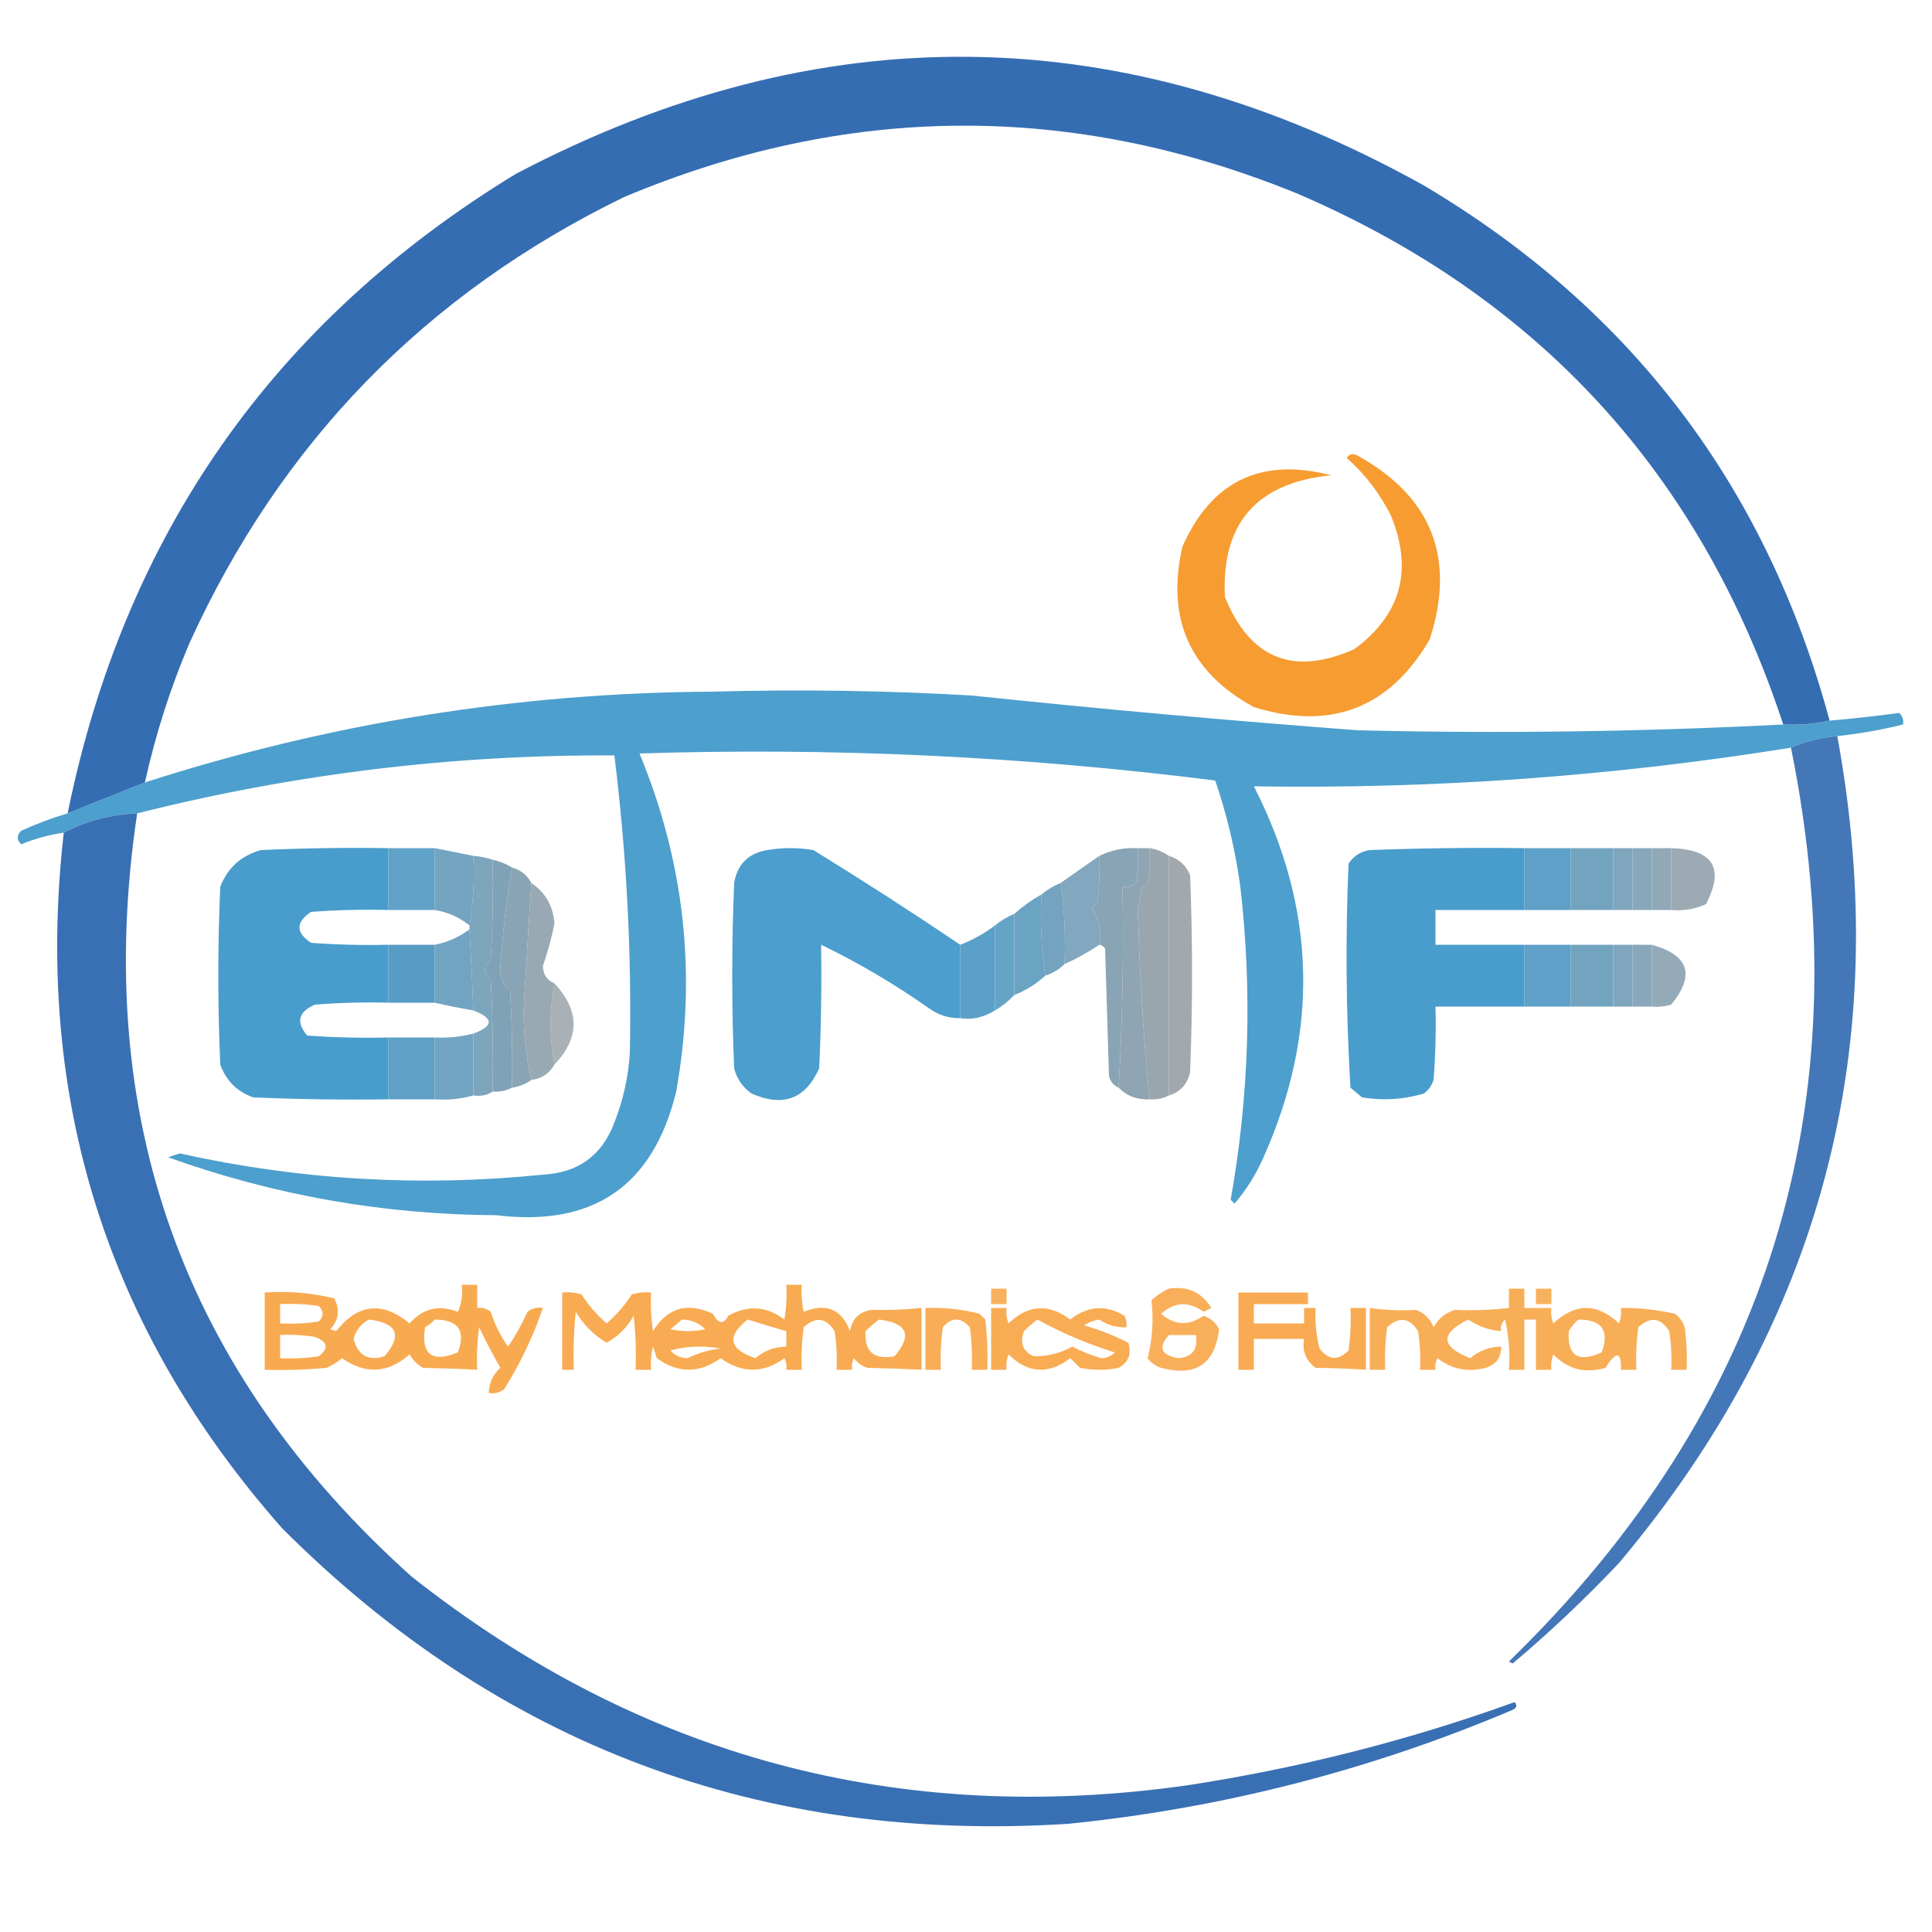 <svg xmlns="http://www.w3.org/2000/svg" xmlns:xlink="http://www.w3.org/1999/xlink" width="500px" height="500px" style="shape-rendering:geometricPrecision; text-rendering:geometricPrecision; image-rendering:optimizeQuality; fill-rule:evenodd; clip-rule:evenodd"><g><path style="opacity:0.94" fill="#2964ae" d="M 473.5,186.5 C 469.566,187.36 465.566,187.693 461.5,187.5C 440.187,122.688 398.187,76.855 335.5,50C 277.355,26.37 219.355,26.704 161.5,51C 110.163,76.004 72.663,114.504 49,166.5C 44.056,178.164 40.223,190.164 37.5,202.5C 30.833,205.167 24.167,207.833 17.5,210.5C 32.189,138.345 70.855,83.178 133.5,45C 212.267,3.613 290.6,4.613 368.5,48C 422.212,79.891 457.212,126.058 473.5,186.5 Z"></path></g><g><path style="opacity:0.909" fill="#f5921d" d="M 348.5,118.5 C 349.251,117.427 350.251,117.26 351.5,118C 370.622,128.687 376.788,144.52 370,165.5C 359.58,183.312 344.413,189.145 324.5,183C 307.915,173.939 301.748,160.106 306,141.5C 313.528,124.487 326.362,118.32 344.5,123C 325.226,124.928 316.059,135.428 317,154.5C 323.525,170.513 334.692,175.013 350.5,168C 362.576,159.089 365.743,147.589 360,133.5C 357.115,127.71 353.282,122.71 348.5,118.5 Z"></path></g><g><path style="opacity:0.926" fill="#4098ca" d="M 461.5,187.5 C 465.566,187.693 469.566,187.36 473.5,186.5C 479.53,185.985 485.53,185.319 491.5,184.5C 492.386,185.325 492.719,186.325 492.5,187.5C 486.905,188.886 481.238,189.886 475.5,190.5C 471.239,190.898 467.239,191.898 463.5,193.5C 417.477,200.902 371.144,204.235 324.5,203.5C 340.653,235.083 341.486,267.083 327,299.5C 325.059,303.922 322.559,307.922 319.5,311.5C 319.167,311.167 318.833,310.833 318.5,310.5C 323.285,283.612 324.118,256.612 321,229.5C 319.719,220.089 317.552,210.922 314.5,202C 265.023,195.733 215.356,193.4 165.5,195C 177.199,223.227 180.365,252.394 175,282.5C 169.064,306.895 153.564,317.562 128.5,314.5C 99.235,314.345 70.902,309.345 43.5,299.5C 44.5,299.167 45.5,298.833 46.5,298.5C 77.54,305.394 108.874,307.227 140.5,304C 149.658,303.512 155.825,299.012 159,290.5C 161.281,284.71 162.614,278.71 163,272.5C 163.505,246.747 162.171,221.08 159,195.5C 117.255,195.28 76.088,200.28 35.5,210.5C 28.693,210.784 22.36,212.45 16.5,215.5C 12.715,216.03 9.048,217.03 5.5,218.5C 4.269,217.349 4.269,216.183 5.5,215C 9.411,213.209 13.412,211.709 17.5,210.5C 24.167,207.833 30.833,205.167 37.5,202.5C 85.252,187.097 134.252,179.264 184.5,179C 206.845,178.372 229.179,178.706 251.5,180C 284.789,183.494 318.122,186.494 351.5,189C 388.19,189.881 424.857,189.381 461.5,187.5 Z"></path></g><g><path style="opacity:0.878" fill="#2964ae" d="M 475.5,190.5 C 490.19,270.893 471.357,342.226 419,404.5C 410.287,413.715 401.12,422.382 391.5,430.5C 391.167,430.333 390.833,430.167 390.5,430C 457.805,364.577 482.138,285.744 463.5,193.5C 467.239,191.898 471.239,190.898 475.5,190.5 Z"></path></g><g><path style="opacity:0.92" fill="#2964ae" d="M 35.5,210.5 C 23.769,289.146 47.436,354.979 106.5,408C 165.618,454.696 232.618,472.696 307.5,462C 336.391,457.569 364.558,450.402 392,440.5C 392.688,441.332 392.521,441.998 391.5,442.5C 354.66,458.127 316.326,467.96 276.5,472C 196.885,477.081 129.052,451.581 73,395.5C 27.561,344.008 8.727,284.008 16.5,215.5C 22.36,212.45 28.693,210.784 35.5,210.5 Z"></path></g><g><path style="opacity:0.958" fill="#4199ca" d="M 100.5,219.5 C 100.5,224.833 100.5,230.167 100.5,235.5C 93.825,235.334 87.158,235.5 80.5,236C 76.5,238.667 76.5,241.333 80.5,244C 87.158,244.5 93.825,244.666 100.5,244.5C 100.5,249.5 100.5,254.5 100.5,259.5C 94.158,259.334 87.825,259.5 81.5,260C 77.205,261.845 76.538,264.512 79.5,268C 86.492,268.5 93.492,268.666 100.5,268.5C 100.5,273.833 100.5,279.167 100.5,284.5C 88.829,284.667 77.162,284.5 65.5,284C 61.333,282.5 58.5,279.667 57,275.5C 56.333,260.167 56.333,244.833 57,229.5C 58.902,224.6 62.402,221.433 67.5,220C 78.495,219.5 89.495,219.333 100.5,219.5 Z"></path></g><g><path style="opacity:0.922" fill="#559bc4" d="M 100.5,219.5 C 104.5,219.5 108.5,219.5 112.5,219.5C 112.5,224.833 112.5,230.167 112.5,235.5C 108.5,235.5 104.5,235.5 100.5,235.5C 100.5,230.167 100.5,224.833 100.5,219.5 Z"></path></g><g><path style="opacity:0.943" fill="#4199ca" d="M 248.5,244.5 C 248.5,250.833 248.5,257.167 248.5,263.5C 245.575,263.54 242.909,262.707 240.5,261C 231.562,254.702 222.228,249.202 212.5,244.5C 212.667,255.172 212.5,265.839 212,276.5C 208.456,284.435 202.622,286.602 194.5,283C 192.19,281.363 190.69,279.196 190,276.5C 189.333,260.5 189.333,244.5 190,228.5C 190.833,223.667 193.667,220.833 198.5,220C 202.5,219.333 206.5,219.333 210.5,220C 223.401,227.942 236.068,236.108 248.5,244.5 Z"></path></g><g><path style="opacity:0.989" fill="#99a6ae" d="M 297.5,219.5 C 299.403,219.796 301.07,220.463 302.5,221.5C 302.5,242.167 302.5,262.833 302.5,283.5C 300.958,284.301 299.292,284.634 297.5,284.5C 295.915,268.325 294.915,251.991 294.5,235.5C 294.833,233.5 295.167,231.5 295.5,229.5C 296.086,229.291 296.586,228.957 297,228.5C 297.498,225.518 297.665,222.518 297.5,219.5 Z"></path></g><g><path style="opacity:0.96" fill="#4199ca" d="M 394.5,219.5 C 394.5,224.833 394.5,230.167 394.5,235.5C 386.833,235.5 379.167,235.5 371.5,235.5C 371.5,238.5 371.5,241.5 371.5,244.5C 379.167,244.5 386.833,244.5 394.5,244.5C 394.5,249.833 394.5,255.167 394.5,260.5C 386.833,260.5 379.167,260.5 371.5,260.5C 371.666,266.842 371.5,273.175 371,279.5C 370.535,280.931 369.701,282.097 368.5,283C 363.282,284.563 357.949,284.896 352.5,284C 351.5,283.167 350.5,282.333 349.5,281.5C 348.346,262.21 348.179,242.877 349,223.5C 350.319,221.513 352.152,220.346 354.5,220C 367.829,219.5 381.163,219.333 394.5,219.5 Z"></path></g><g><path style="opacity:0.938" fill="#549bc4" d="M 394.5,219.5 C 398.5,219.5 402.5,219.5 406.5,219.5C 406.5,224.833 406.5,230.167 406.5,235.5C 402.5,235.5 398.5,235.5 394.5,235.5C 394.5,230.167 394.5,224.833 394.5,219.5 Z"></path></g><g><path style="opacity:0.938" fill="#6a9fbd" d="M 406.5,219.5 C 410.167,219.5 413.833,219.5 417.5,219.5C 417.5,224.833 417.5,230.167 417.5,235.5C 413.833,235.5 410.167,235.5 406.5,235.5C 406.5,230.167 406.5,224.833 406.5,219.5 Z"></path></g><g><path style="opacity:0.938" fill="#78a1b9" d="M 417.5,219.5 C 419.167,219.5 420.833,219.5 422.5,219.5C 422.5,224.833 422.5,230.167 422.5,235.5C 420.833,235.5 419.167,235.5 417.5,235.5C 417.5,230.167 417.5,224.833 417.5,219.5 Z"></path></g><g><path style="opacity:0.938" fill="#81a2b6" d="M 422.5,219.5 C 424.167,219.5 425.833,219.5 427.5,219.5C 427.5,224.833 427.5,230.167 427.5,235.5C 425.833,235.5 424.167,235.5 422.5,235.5C 422.5,230.167 422.5,224.833 422.5,219.5 Z"></path></g><g><path style="opacity:0.938" fill="#8ba4b3" d="M 427.5,219.5 C 429.167,219.5 430.833,219.5 432.5,219.5C 432.5,224.833 432.5,230.167 432.5,235.5C 430.833,235.5 429.167,235.5 427.5,235.5C 427.5,230.167 427.5,224.833 427.5,219.5 Z"></path></g><g><path style="opacity:0.948" fill="#99a6af" d="M 432.5,219.5 C 443.376,219.828 446.376,224.661 441.5,234C 438.649,235.289 435.649,235.789 432.5,235.5C 432.5,230.167 432.5,224.833 432.5,219.5 Z"></path></g><g><path style="opacity:0.938" fill="#6b9fbd" d="M 112.5,219.5 C 115.833,220.167 119.167,220.833 122.5,221.5C 122.823,227.69 122.49,233.69 121.5,239.5C 118.947,237.416 115.947,236.083 112.5,235.5C 112.5,230.167 112.5,224.833 112.5,219.5 Z"></path></g><g><path style="opacity:0.959" fill="#78a1b9" d="M 122.5,221.5 C 124.216,221.629 125.883,221.962 127.5,222.5C 127.666,231.173 127.5,239.84 127,248.5C 125,250.167 125,251.833 127,253.5C 127.5,263.161 127.666,272.828 127.5,282.5C 126.081,283.451 124.415,283.784 122.5,283.5C 122.5,278.167 122.5,272.833 122.5,267.5C 127.807,265.543 127.807,263.543 122.5,261.5C 122.235,254.465 121.901,247.465 121.5,240.5C 121.5,240.167 121.5,239.833 121.5,239.5C 122.49,233.69 122.823,227.69 122.5,221.5 Z"></path></g><g><path style="opacity:0.977" fill="#a1a7ac" d="M 302.5,221.5 C 305.091,222.254 306.924,223.921 308,226.5C 308.667,243.5 308.667,260.5 308,277.5C 307.294,280.607 305.461,282.607 302.5,283.5C 302.5,262.833 302.5,242.167 302.5,221.5 Z"></path></g><g><path style="opacity:0.927" fill="#79a1b9" d="M 284.5,221.5 C 284.666,225.514 284.499,229.514 284,233.5C 283.5,234 283,234.5 282.5,235C 284.344,237.804 285.011,240.97 284.5,244.5C 281.634,246.432 278.634,248.099 275.5,249.5C 275.795,242.412 275.462,235.412 274.5,228.5C 277.796,226.179 281.129,223.846 284.5,221.5 Z"></path></g><g><path style="opacity:0.955" fill="#6e9fbc" d="M 274.5,228.5 C 275.462,235.412 275.795,242.412 275.5,249.5C 274.101,250.89 272.434,251.89 270.5,252.5C 269.509,245.687 269.175,238.687 269.5,231.5C 271.001,230.248 272.668,229.248 274.5,228.5 Z"></path></g><g><path style="opacity:0.949" fill="#639ec0" d="M 269.5,231.5 C 269.175,238.687 269.509,245.687 270.5,252.5C 268.178,254.664 265.511,256.331 262.5,257.5C 262.5,250.5 262.5,243.5 262.5,236.5C 264.619,234.6 266.953,232.934 269.5,231.5 Z"></path></g><g><path style="opacity:0.984" fill="#87a3b4" d="M 294.5,219.5 C 294.665,222.518 294.498,225.518 294,228.5C 292.989,229.337 291.822,229.67 290.5,229.5C 290.83,247.008 290.497,264.341 289.5,281.5C 288.21,280.942 287.377,279.942 287,278.5C 286.667,267.5 286.333,256.5 286,245.5C 285.617,244.944 285.117,244.611 284.5,244.5C 285.011,240.97 284.344,237.804 282.5,235C 283,234.5 283.5,234 284,233.5C 284.499,229.514 284.666,225.514 284.5,221.5C 287.63,219.977 290.963,219.311 294.5,219.5 Z"></path></g><g><path style="opacity:0.983" fill="#8ea4b2" d="M 294.5,219.5 C 295.5,219.5 296.5,219.5 297.5,219.5C 297.665,222.518 297.498,225.518 297,228.5C 296.586,228.957 296.086,229.291 295.5,229.5C 295.167,231.5 294.833,233.5 294.5,235.5C 294.915,251.991 295.915,268.325 297.5,284.5C 294.284,284.655 291.617,283.655 289.5,281.5C 290.497,264.341 290.83,247.008 290.5,229.5C 291.822,229.67 292.989,229.337 294,228.5C 294.498,225.518 294.665,222.518 294.5,219.5 Z"></path></g><g><path style="opacity:0.929" fill="#5b9dc2" d="M 262.5,236.5 C 262.5,243.5 262.5,250.5 262.5,257.5C 261.055,259.063 259.389,260.396 257.5,261.5C 257.5,254.167 257.5,246.833 257.5,239.5C 259.001,238.248 260.668,237.248 262.5,236.5 Z"></path></g><g><path style="opacity:0.99" fill="#88a3b4" d="M 132.5,224.5 C 134.754,225.124 136.421,226.457 137.5,228.5C 136.813,239.372 136.146,250.372 135.5,261.5C 135.511,267.595 136.177,273.595 137.5,279.5C 136.07,280.537 134.403,281.204 132.5,281.5C 132.666,273.16 132.5,264.827 132,256.5C 130.025,254.83 129.191,252.664 129.5,250C 130.085,241.474 131.085,232.974 132.5,224.5 Z"></path></g><g><path style="opacity:0.948" fill="#539bc5" d="M 257.5,239.5 C 257.5,246.833 257.5,254.167 257.5,261.5C 254.512,263.338 251.512,264.005 248.5,263.5C 248.5,257.167 248.5,250.833 248.5,244.5C 251.738,243.262 254.738,241.596 257.5,239.5 Z"></path></g><g><path style="opacity:0.941" fill="#689ebe" d="M 121.5,240.5 C 121.901,247.465 122.235,254.465 122.5,261.5C 119.124,260.924 115.791,260.257 112.5,259.5C 112.5,254.5 112.5,249.5 112.5,244.5C 115.747,243.902 118.747,242.568 121.5,240.5 Z"></path></g><g><path style="opacity:0.983" fill="#559bc4" d="M 100.5,244.5 C 104.5,244.5 108.5,244.5 112.5,244.5C 112.5,249.5 112.5,254.5 112.5,259.5C 108.5,259.5 104.5,259.5 100.5,259.5C 100.5,254.5 100.5,249.5 100.5,244.5 Z"></path></g><g><path style="opacity:0.938" fill="#549bc4" d="M 394.5,244.5 C 398.5,244.5 402.5,244.5 406.5,244.5C 406.5,249.833 406.5,255.167 406.5,260.5C 402.5,260.5 398.5,260.5 394.5,260.5C 394.5,255.167 394.5,249.833 394.5,244.5 Z"></path></g><g><path style="opacity:0.938" fill="#6a9fbd" d="M 406.5,244.5 C 410.167,244.5 413.833,244.5 417.5,244.5C 417.5,249.833 417.5,255.167 417.5,260.5C 413.833,260.5 410.167,260.5 406.5,260.5C 406.5,255.167 406.5,249.833 406.5,244.5 Z"></path></g><g><path style="opacity:0.938" fill="#78a1b9" d="M 417.5,244.5 C 419.167,244.5 420.833,244.5 422.5,244.5C 422.5,249.833 422.5,255.167 422.5,260.5C 420.833,260.5 419.167,260.5 417.5,260.5C 417.5,255.167 417.5,249.833 417.5,244.5 Z"></path></g><g><path style="opacity:0.938" fill="#81a2b6" d="M 422.5,244.5 C 424.167,244.5 425.833,244.5 427.5,244.5C 427.5,249.833 427.5,255.167 427.5,260.5C 425.833,260.5 424.167,260.5 422.5,260.5C 422.5,255.167 422.5,249.833 422.5,244.5 Z"></path></g><g><path style="opacity:0.936" fill="#8da4b3" d="M 427.5,244.5 C 437.101,247.19 438.768,252.357 432.5,260C 430.866,260.494 429.199,260.66 427.5,260.5C 427.5,255.167 427.5,249.833 427.5,244.5 Z"></path></g><g><path style="opacity:0.955" fill="#95a5b0" d="M 137.5,228.5 C 141.154,230.966 143.154,234.466 143.5,239C 142.751,242.749 141.751,246.415 140.5,250C 140.557,252.209 141.557,253.709 143.5,254.5C 142.167,261.5 142.167,268.5 143.5,275.5C 142.198,277.822 140.198,279.155 137.5,279.5C 136.177,273.595 135.511,267.595 135.5,261.5C 136.146,250.372 136.813,239.372 137.5,228.5 Z"></path></g><g><path style="opacity:0.994" fill="#80a2b6" d="M 127.5,222.5 C 129.284,222.893 130.95,223.559 132.5,224.5C 131.085,232.974 130.085,241.474 129.5,250C 129.191,252.664 130.025,254.83 132,256.5C 132.5,264.827 132.666,273.16 132.5,281.5C 130.958,282.301 129.292,282.634 127.5,282.5C 127.666,272.828 127.5,263.161 127,253.5C 125,251.833 125,250.167 127,248.5C 127.5,239.84 127.666,231.173 127.5,222.5 Z"></path></g><g><path style="opacity:0.893" fill="#9fa7ad" d="M 143.5,254.5 C 150.077,261.575 150.077,268.575 143.5,275.5C 142.167,268.5 142.167,261.5 143.5,254.5 Z"></path></g><g><path style="opacity:0.938" fill="#559bc4" d="M 100.5,268.5 C 104.5,268.5 108.5,268.5 112.5,268.5C 112.5,273.833 112.5,279.167 112.5,284.5C 108.5,284.5 104.5,284.5 100.5,284.5C 100.5,279.167 100.5,273.833 100.5,268.5 Z"></path></g><g><path style="opacity:0.936" fill="#689ebe" d="M 122.5,267.5 C 122.5,272.833 122.5,278.167 122.5,283.5C 119.272,284.414 115.939,284.747 112.5,284.5C 112.5,279.167 112.5,273.833 112.5,268.5C 115.902,268.658 119.236,268.324 122.5,267.5 Z"></path></g><g><path style="opacity:0.774" fill="#f6921e" d="M 119.5,332.5 C 120.833,332.5 122.167,332.5 123.5,332.5C 123.5,334.5 123.5,336.5 123.5,338.5C 124.822,338.33 125.989,338.663 127,339.5C 128.027,342.754 129.527,345.754 131.5,348.5C 133.42,345.661 135.087,342.661 136.5,339.5C 137.689,338.571 139.022,338.238 140.5,338.5C 137.986,345.862 134.653,352.862 130.5,359.5C 129.311,360.429 127.978,360.762 126.5,360.5C 126.549,357.901 127.549,355.734 129.5,354C 127.539,350.579 125.706,347.079 124,343.5C 123.501,347.152 123.335,350.818 123.5,354.5C 118.982,354.258 114.316,354.092 109.5,354C 108,353.167 106.833,352 106,350.5C 100.468,355.428 94.635,355.761 88.5,351.5C 87.3,352.531 85.966,353.365 84.5,354C 79.177,354.499 73.844,354.666 68.5,354.5C 68.5,347.833 68.5,341.167 68.5,334.5C 74.621,334.09 80.621,334.59 86.5,336C 88.013,338.916 87.68,341.582 85.5,344C 86,344.167 86.5,344.333 87,344.5C 92.625,337.364 98.959,336.697 106,342.5C 109.447,338.601 113.614,337.601 118.5,339.5C 119.474,337.257 119.808,334.924 119.5,332.5 Z M 72.5,337.5 C 75.85,337.335 79.183,337.502 82.5,338C 83.833,339.333 83.833,340.667 82.5,342C 79.183,342.498 75.85,342.665 72.5,342.5C 72.5,340.833 72.5,339.167 72.5,337.5 Z M 95.5,341.5 C 102.836,342.396 104.17,345.563 99.5,351C 95.3,352.31 92.633,350.81 91.5,346.5C 92.16,344.185 93.493,342.519 95.5,341.5 Z M 112.5,341.5 C 118.585,341.51 120.585,344.344 118.5,350C 111.778,352.732 108.945,350.565 110,343.5C 110.995,342.934 111.828,342.267 112.5,341.5 Z M 72.5,345.5 C 75.518,345.335 78.518,345.502 81.5,346C 84.816,347.251 85.15,348.918 82.5,351C 79.183,351.498 75.85,351.665 72.5,351.5C 72.5,349.5 72.5,347.5 72.5,345.5 Z"></path></g><g><path style="opacity:0.768" fill="#f6921e" d="M 203.5,332.5 C 204.833,332.5 206.167,332.5 207.5,332.5C 207.337,334.857 207.503,337.19 208,339.5C 213.778,337.121 217.778,338.787 220,344.5C 220.5,341.333 222.333,339.5 225.5,339C 229.917,339.097 234.25,338.93 238.5,338.5C 238.5,343.833 238.5,349.167 238.5,354.5C 233.982,354.258 229.316,354.092 224.5,354C 223.069,353.535 221.903,352.701 221,351.5C 220.517,352.448 220.351,353.448 220.5,354.5C 219.167,354.5 217.833,354.5 216.5,354.5C 216.665,351.15 216.498,347.817 216,344.5C 213.763,340.98 211.096,340.647 208,343.5C 207.501,347.152 207.335,350.818 207.5,354.5C 206.167,354.5 204.833,354.5 203.5,354.5C 203.649,353.448 203.483,352.448 203,351.5C 197.534,355.47 192.034,355.47 186.5,351.5C 180.966,355.47 175.466,355.47 170,351.5C 169.667,350.5 169.333,349.5 169,348.5C 168.505,350.473 168.338,352.473 168.5,354.5C 167.167,354.5 165.833,354.5 164.5,354.5C 164.666,349.821 164.499,345.155 164,340.5C 162.321,343.513 159.987,345.846 157,347.5C 153.679,345.512 151.012,342.846 149,339.5C 148.501,344.489 148.334,349.489 148.5,354.5C 147.5,354.5 146.5,354.5 145.5,354.5C 145.5,347.833 145.5,341.167 145.5,334.5C 147.199,334.34 148.866,334.506 150.5,335C 152.293,337.795 154.46,340.295 157,342.5C 159.54,340.295 161.707,337.795 163.5,335C 165.134,334.506 166.801,334.34 168.5,334.5C 168.335,337.85 168.502,341.183 169,344.5C 172.672,338.435 177.838,336.935 184.5,340C 185.893,342.683 187.226,342.85 188.5,340.5C 193.582,337.68 198.415,338.013 203,341.5C 203.498,338.518 203.665,335.518 203.5,332.5 Z M 176.5,341.5 C 178.842,341.504 180.842,342.337 182.5,344C 179.5,344.667 176.5,344.667 173.5,344C 174.571,343.148 175.571,342.315 176.5,341.5 Z M 193.5,341.5 C 196.864,342.561 200.197,343.561 203.5,344.5C 203.5,345.833 203.5,347.167 203.5,348.5C 200.459,348.551 197.792,349.551 195.5,351.5C 188.647,349.178 187.981,345.845 193.5,341.5 Z M 227.5,341.5 C 234.836,342.396 236.17,345.563 231.5,351C 226.16,351.989 223.66,349.822 224,344.5C 225.145,343.364 226.312,342.364 227.5,341.5 Z M 173.5,349.5 C 177.646,348.353 181.98,348.186 186.5,349C 183.462,349.336 180.628,350.169 178,351.5C 176.167,351.481 174.667,350.815 173.5,349.5 Z"></path></g><g><path style="opacity:0.711" fill="#f6921e" d="M 256.5,333.5 C 257.833,333.5 259.167,333.5 260.5,333.5C 260.5,334.833 260.5,336.167 260.5,337.5C 259.167,337.5 257.833,337.5 256.5,337.5C 256.5,336.167 256.5,334.833 256.5,333.5 Z"></path></g><g><path style="opacity:0.733" fill="#f6921e" d="M 302.5,333.5 C 307.348,332.76 311.015,334.427 313.5,338.5C 312.833,338.833 312.167,339.167 311.5,339.5C 307.639,336.735 303.972,336.902 300.5,340C 304.006,343.026 307.673,343.193 311.5,340.5C 313.298,341.131 314.631,342.298 315.5,344C 314.425,353.046 309.425,356.379 300.5,354C 299.069,353.535 297.903,352.701 297,351.5C 298.249,346.619 298.582,341.619 298,336.5C 299.409,335.219 300.909,334.219 302.5,333.5 Z M 302.5,345.5 C 304.833,345.5 307.167,345.5 309.5,345.5C 310.08,349.176 308.58,351.176 305,351.5C 300.47,350.727 299.637,348.727 302.5,345.5 Z"></path></g><g><path style="opacity:0.745" fill="#f6921e" d="M 390.5,333.5 C 391.833,333.5 393.167,333.5 394.5,333.5C 394.5,335.167 394.5,336.833 394.5,338.5C 396.833,338.5 399.167,338.5 401.5,338.5C 401.343,339.873 401.51,341.207 402,342.5C 407.667,337.167 413.333,337.167 419,342.5C 419.49,341.207 419.657,339.873 419.5,338.5C 424.194,338.448 428.86,338.948 433.5,340C 434.701,340.903 435.535,342.069 436,343.5C 436.499,347.152 436.665,350.818 436.5,354.5C 435.167,354.5 433.833,354.5 432.5,354.5C 432.665,351.15 432.498,347.817 432,344.5C 429.763,340.98 427.096,340.647 424,343.5C 423.501,347.152 423.335,350.818 423.5,354.5C 422.167,354.5 420.833,354.5 419.5,354.5C 419.633,349.728 418.3,349.562 415.5,354C 410.16,355.534 405.66,354.367 402,350.5C 401.51,351.793 401.343,353.127 401.5,354.5C 400.167,354.5 398.833,354.5 397.5,354.5C 397.5,350.167 397.5,345.833 397.5,341.5C 396.5,341.5 395.5,341.5 394.5,341.5C 394.5,345.833 394.5,350.167 394.5,354.5C 393.167,354.5 391.833,354.5 390.5,354.5C 390.826,350.116 390.492,345.783 389.5,341.5C 388.614,342.325 388.281,343.325 388.5,344.5C 385.423,344.273 382.59,343.273 380,341.5C 372.644,345.139 372.811,348.473 380.5,351.5C 382.792,349.551 385.459,348.551 388.5,348.5C 388.548,351.292 387.215,353.125 384.5,354C 379.848,355.193 375.681,354.36 372,351.5C 371.517,352.448 371.351,353.448 371.5,354.5C 370.167,354.5 368.833,354.5 367.5,354.5C 367.665,351.15 367.498,347.817 367,344.5C 364.763,340.98 362.096,340.647 359,343.5C 358.501,347.152 358.335,350.818 358.5,354.5C 357.167,354.5 355.833,354.5 354.5,354.5C 354.5,349.167 354.5,343.833 354.5,338.5C 358.427,339.066 362.427,339.233 366.5,339C 368.667,339.833 370.167,341.333 371,343.5C 372.227,341.274 374.061,339.774 376.5,339C 381.222,339.2 385.888,339.034 390.5,338.5C 390.5,336.833 390.5,335.167 390.5,333.5 Z M 408.5,341.5 C 414.585,341.51 416.585,344.344 414.5,350C 408.418,352.724 405.585,350.89 406,344.5C 406.698,343.309 407.531,342.309 408.5,341.5 Z"></path></g><g><path style="opacity:0.711" fill="#f6921e" d="M 397.5,333.5 C 398.833,333.5 400.167,333.5 401.5,333.5C 401.5,334.833 401.5,336.167 401.5,337.5C 400.167,337.5 398.833,337.5 397.5,337.5C 397.5,336.167 397.5,334.833 397.5,333.5 Z"></path></g><g><path style="opacity:0.766" fill="#f6921e" d="M 320.5,334.5 C 326.5,334.5 332.5,334.5 338.5,334.5C 338.5,335.5 338.5,336.5 338.5,337.5C 333.833,337.5 329.167,337.5 324.5,337.5C 324.5,339.167 324.5,340.833 324.5,342.5C 328.833,342.5 333.167,342.5 337.5,342.5C 337.5,341.167 337.5,339.833 337.5,338.5C 338.5,338.5 339.5,338.5 340.5,338.5C 340.284,342.059 340.618,345.559 341.5,349C 343.813,352.037 346.313,352.204 349,349.5C 349.499,345.848 349.665,342.182 349.5,338.5C 350.833,338.5 352.167,338.5 353.5,338.5C 353.5,343.833 353.5,349.167 353.5,354.5C 349.314,354.208 344.98,354.042 340.5,354C 337.959,352.152 336.959,349.652 337.5,346.5C 333.167,346.5 328.833,346.5 324.5,346.5C 324.5,349.167 324.5,351.833 324.5,354.5C 323.167,354.5 321.833,354.5 320.5,354.5C 320.5,347.833 320.5,341.167 320.5,334.5 Z"></path></g><g><path style="opacity:0.748" fill="#f6921e" d="M 239.5,338.5 C 244.133,338.317 248.8,338.817 253.5,340C 254,340.5 254.5,341 255,341.5C 255.499,345.821 255.666,350.154 255.5,354.5C 254.167,354.5 252.833,354.5 251.5,354.5C 251.665,350.818 251.499,347.152 251,343.5C 248.667,340.833 246.333,340.833 244,343.5C 243.501,347.152 243.335,350.818 243.5,354.5C 242.167,354.5 240.833,354.5 239.5,354.5C 239.5,349.167 239.5,343.833 239.5,338.5 Z"></path></g><g><path style="opacity:0.755" fill="#f6921e" d="M 256.5,338.5 C 257.833,338.5 259.167,338.5 260.5,338.5C 260.343,339.873 260.51,341.207 261,342.5C 266.058,337.617 271.391,337.284 277,341.5C 281.415,337.949 286.082,337.616 291,340.5C 291.483,341.448 291.649,342.448 291.5,343.5C 288.91,343.604 286.577,342.937 284.5,341.5C 283.062,341.719 281.729,342.219 280.5,343C 284.493,344.122 288.326,345.622 292,347.5C 292.913,350.352 292.08,352.519 289.5,354C 286.167,354.667 282.833,354.667 279.5,354C 278.667,353.167 277.833,352.333 277,351.5C 271.318,355.793 265.984,355.459 261,350.5C 260.51,351.793 260.343,353.127 260.5,354.5C 259.167,354.5 257.833,354.5 256.5,354.5C 256.5,349.167 256.5,343.833 256.5,338.5 Z M 268.5,341.5 C 274.852,345.004 281.518,347.837 288.5,350C 287.57,350.991 286.404,351.491 285,351.5C 282.405,350.738 279.905,349.738 277.5,348.5C 274.377,350.231 271.044,351.064 267.5,351C 264.694,349.695 263.86,347.528 265,344.5C 266.145,343.364 267.312,342.364 268.5,341.5 Z"></path></g></svg>